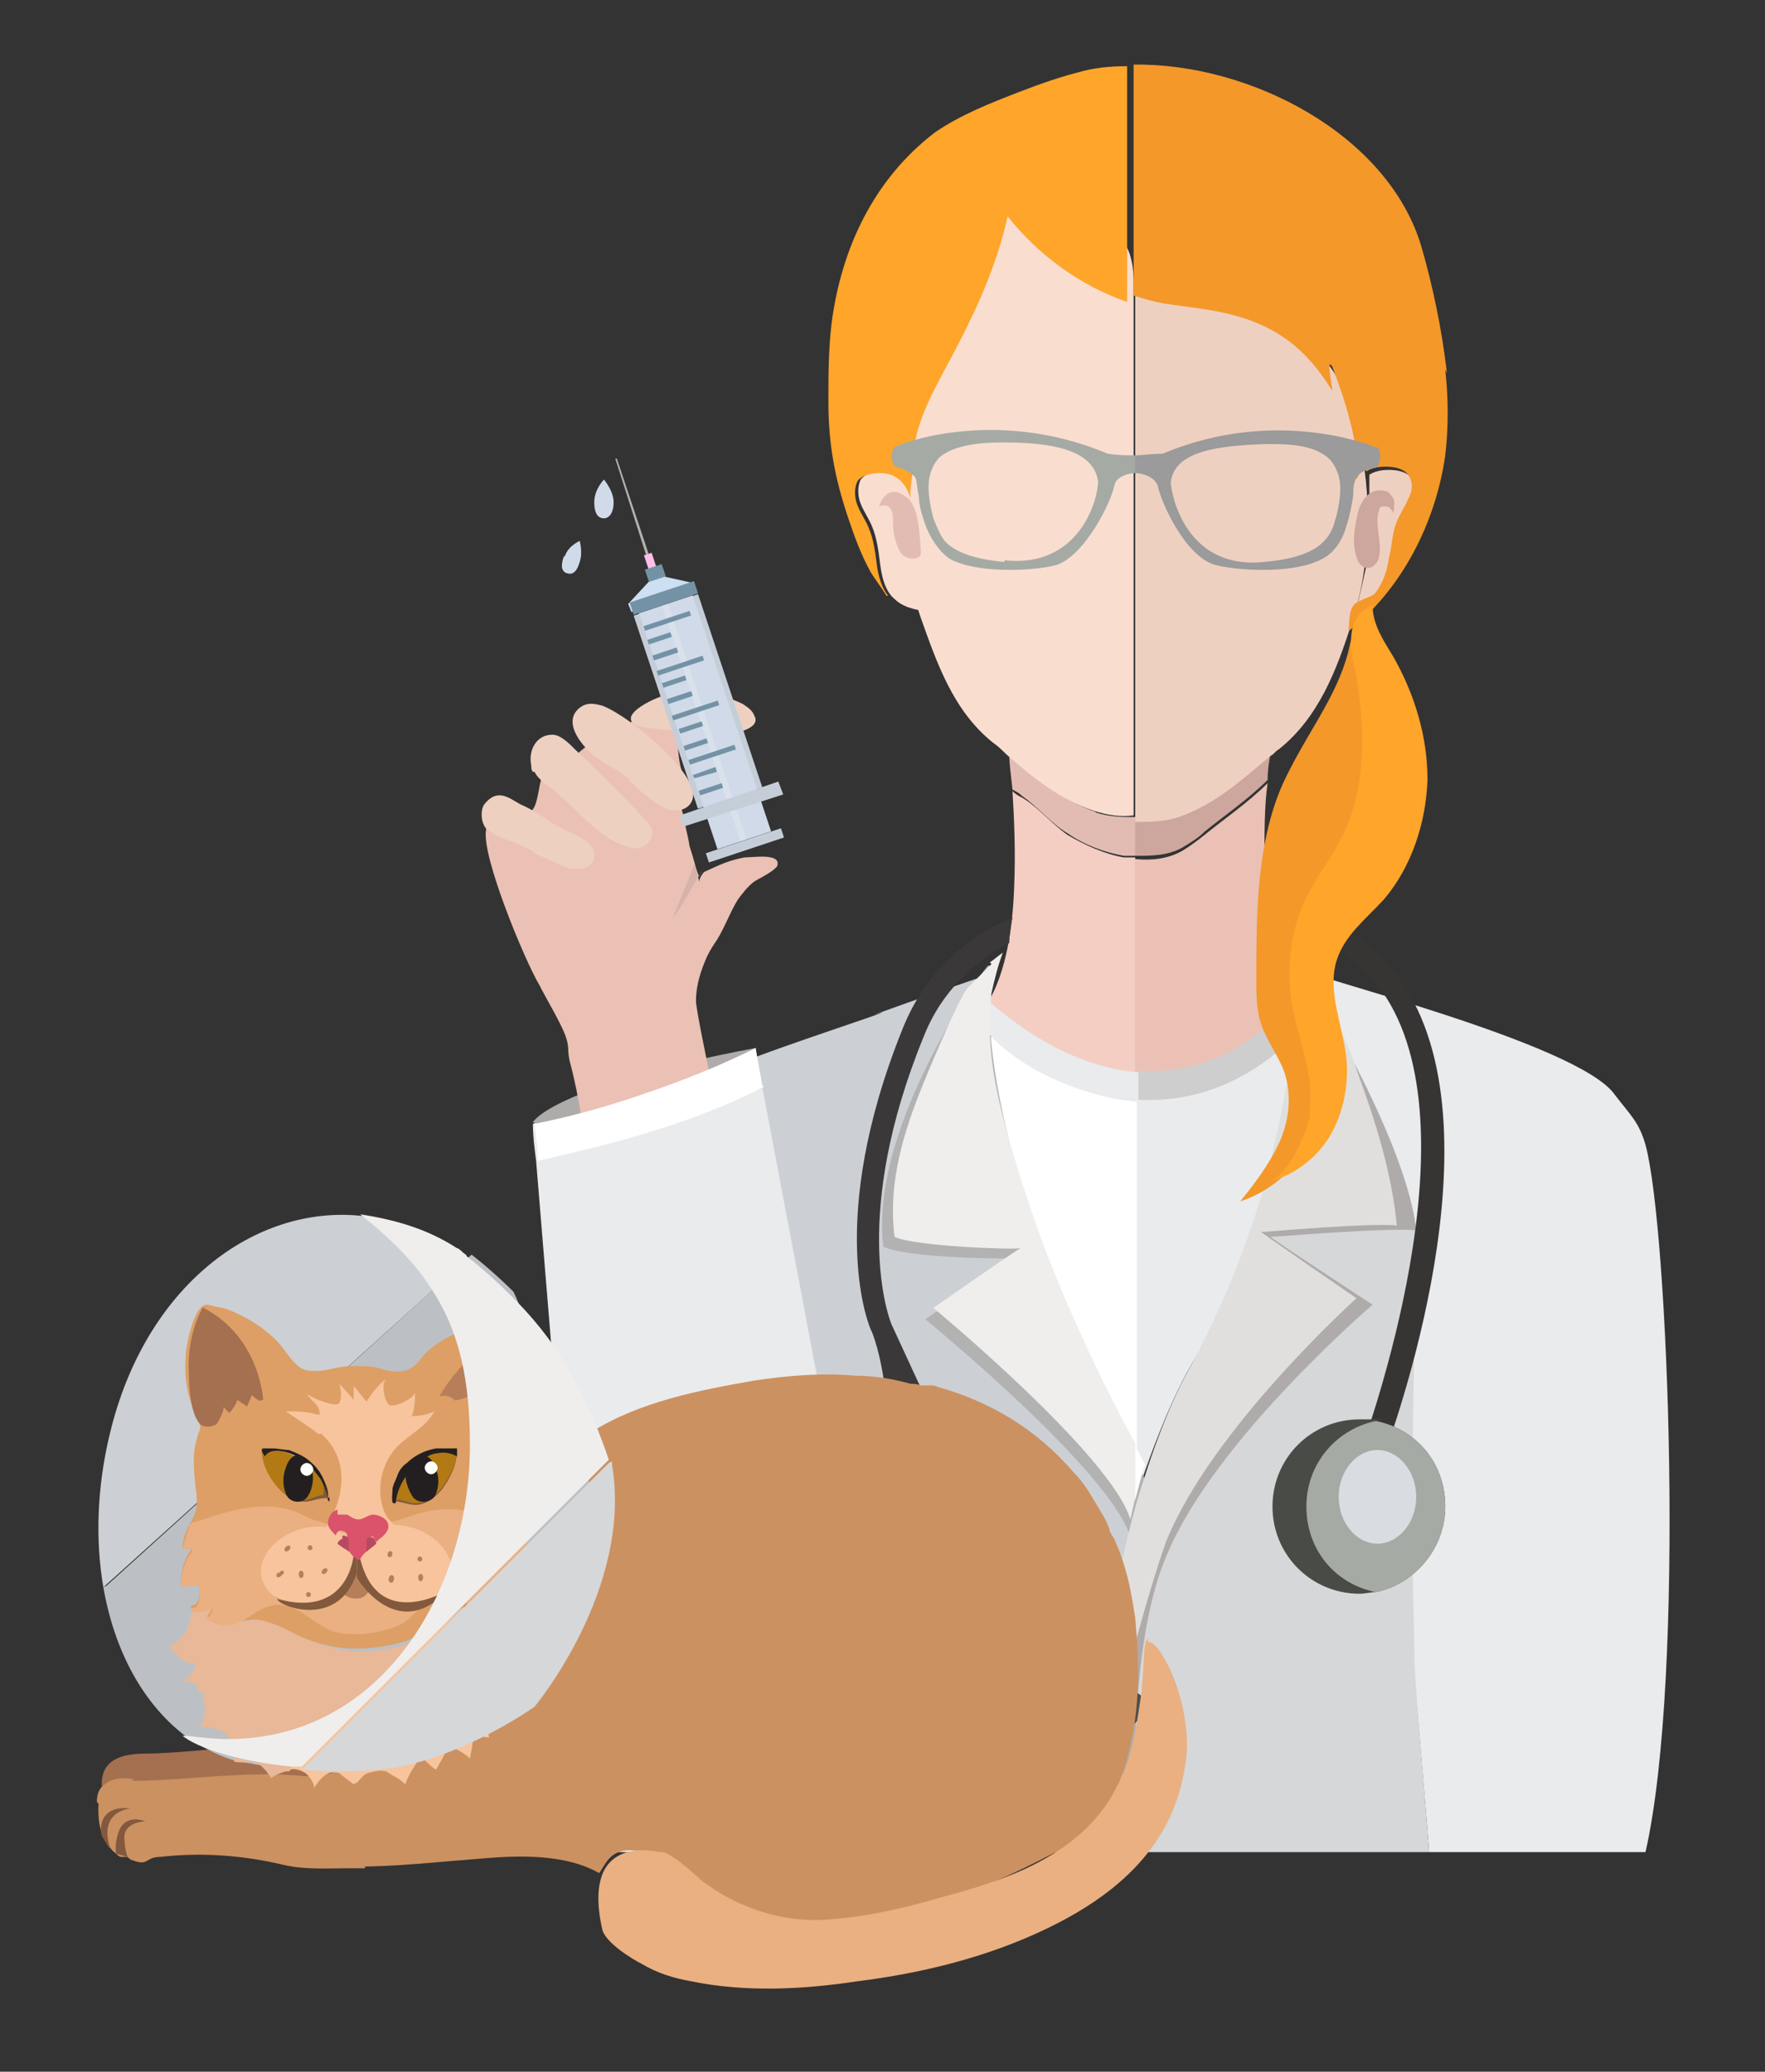 <?xml version="1.0" encoding="UTF-8"?>
<svg id="Capa_1" xmlns="http://www.w3.org/2000/svg" version="1.1" viewBox="0 0 109.3 128.3">
  <rect x="0" y="0" width="109.3" height="128.3" fill="#333333" stroke="none"/>
  <!-- Generator: Adobe Illustrator 29.6.1, SVG Export Plug-In . SVG Version: 2.1.1 Build 9)  -->
  <defs>
    <style>
      .st0 {
        fill: #f4982a;
      }

      .st1 {
        fill: #d0dae8;
      }

      .st2 {
        fill: #82593d;
      }

      .st3 {
        fill: #c5ced8;
      }

      .st4 {
        fill: #e0dfde;
      }

      .st5 {
        fill: #ccd0d4;
      }

      .st6 {
        fill: #eab081;
      }

      .st7 {
        fill: #d6b3aa;
      }

      .st8 {
        fill: #373434;
      }

      .st9 {
        fill: #da536b;
      }

      .st10 {
        fill: #7492a5;
      }

      .st11 {
        fill: #3a3838;
      }

      .st12 {
        fill: #f9ded0;
      }

      .st13 {
        fill: #231f20;
      }

      .st14 {
        fill: #f7c49d;
      }

      .st15 {
        fill: #ffbfe6;
      }

      .st16 {
        fill: #cecece;
      }

      .st17 {
        fill: #cc9161;
      }

      .st18 {
        fill: #b77f59;
      }

      .st19 {
        fill: #eed0c1;
      }

      .st20 {
        fill: #ffa52a;
      }

      .st21 {
        fill: #bcc0c4;
      }

      .st22 {
        opacity: .2;
      }

      .st22, .st23 {
        fill: #fff;
      }

      .st24 {
        fill: #e8b899;
      }

      .st25 {
        fill: #4c4e4a;
      }

      .st26 {
        fill: #b74a61;
      }

      .st27 {
        fill: #494b46;
      }

      .st28 {
        fill: #a5aaa5;
      }

      .st29 {
        fill: #e9ebed;
      }

      .st30 {
        fill: #efeeed;
      }

      .st31 {
        fill: #d9dde1;
      }

      .st32 {
        fill: #f4cec3;
      }

      .st33 {
        fill: #afabab;
      }

      .st34 {
        fill: #a47050;
      }

      .st35 {
        fill: #a74214;
      }

      .st36 {
        fill: #eac1b4;
      }

      .st37 {
        fill: #e2bcb3;
      }

      .st38 {
        fill: #dd9f65;
      }

      .st39 {
        fill: #d6d7d8;
      }

      .st40 {
        fill: #b27915;
      }

      .st41 {
        fill: #e4b591;
      }

      .st42 {
        fill: #cddff2;
      }

      .st43 {
        fill: #9a9b9a;
      }

      .st44 {
        fill: #cda69d;
      }

      .st45 {
        fill: #b2b1af;
      }

      .st46 {
        fill: #b2b2b2;
      }
    </style>
  </defs>
  <g id="_x31_5">
    <g>
      <g>
        <g>
          <path class="st5" d="M47.7,78c.3,2.3.5,4.5.8,6.8,1,6.3,3.4,12.3,3.7,18.7.2,2.9.3,7.3.3,11.2h17.4c1.1-4.7.3-10.1.3-15v-9.5c-.8,1.3-1.5,2.3-1.5,2.3l-5.1-12.8-3.6-10s-1.4-6.2.8-9.2c-2.1.7-8.3,2.9-6.2,2.2.3,0-5.7,1.9-9.5,3.4.9,3.6,1.9,8.3,2.5,12Z"/>
          <path class="st29" d="M80.6,62.4c-.5.4-1,.8-1.5,1.2-.4.3-.4.8-.8,1.2-.4.4-.9.8-1.3,1.1-1.1.9-2.6.9-4,1.3-.9.3-1.8.4-2.7.4v23.7l.3.7s2.1-6.5,4.2-9c2.1-2.5,3.3-7.4,3.3-7.4.6-1.7.4-3.2.9-4.9.4-1.5.9-2.9,1.2-4.5.2-1.3,0-2.4.4-3.8Z"/>
          <path class="st23" d="M61.7,64l-.2-.3s-1.7,4.3,2.2,12.6c3.6,7.9,4.7,9.8,4.7,9.8l2,5.2v-23.7c-3.2,0-6.2-1.3-8.6-3.6Z"/>
          <path class="st29" d="M87.4,80.9c0,4.2,0,8.4,0,12.6,0,3.1-.1,6.1.1,9.2.3,3.6.8,9.4,1,12h13.4c2.5-11,1.4-38.7,0-43.8-.4-1.4-.9-1.8-1.9-3.1-2.2-3.2-19.3-7.4-19.8-7.9,1.6,6.2-.2,16.5-.4,17.1-.2.5,7.5,3.9,7.5,3.9Z"/>
          <path class="st39" d="M69.1,106.3s.5-.2,1.3-.4v-6.2l-1.3,6.6Z"/>
          <path class="st39" d="M69.7,114.7h18.8c-.3-4-.8-9.4-.9-11.7,0-.7-.2-8.4-.2-10.1.1-3.8.3-16.7.3-16.7l-7.4-5.1-9.1,23.6s-1,5-1,5c-.9,4.7-.6,10.1-.6,15Z"/>
          <g>
            <path class="st46" d="M62.9,77.9s0,0,0,0c0,0,0,0,0,0Z"/>
            <path class="st46" d="M61.2,59.8c0-.2-7.4,9.8-6.5,17.4,1.3.7,7.7.8,8.2.7,0,0,0,0,0,0,0,0,0,0,0,0-.4.2-5.6,3.8-5.6,3.8,0,0,11.5,9.4,12.7,13.5.1-.5.3-1,.4-1.4v-3.4c-2.3-4.3-10-19.7-9.1-30.6Z"/>
            <path class="st46" d="M70.3,90.4v3.4c.4-1.6.6-2.2.6-2.2,0,0-.2-.4-.6-1.2Z"/>
            <path class="st46" d="M67.8,108.3l1.1.6s.5-2.6,1.4-6.1v-8.6c-2.1,7.3-2.5,14.1-2.5,14.1Z"/>
            <path class="st33" d="M68.6,114.7h1.6c0-6.1,0-13.7,2.1-18.5,3-7.1,12.7-15.4,12.7-15.4,0,0-6.6-4.3-6.3-4.2.2,0,7.4-.6,9-.4-.5-5.1-6.1-14.9-7.5-16.3,0,6.3-.6,14.8-6,24.9-1.7,2.9-3,6.2-3.9,9.5-1.8,6.4-1.7,13.7-1.7,20.4Z"/>
          </g>
        </g>
        <g>
          <path class="st35" d="M85.5,27.7s0-.1,0-.2c0,.2,0,.4,0,.2Z"/>
          <g>
            <g>
              <g>
                <path class="st32" d="M70.3,53.1c-.2,0-.5,0-.7,0-1.2-.2-2.5-.8-3.5-1.4,0,0,0,0,0,0-1-.7-1.8-1.7-2.8-2.3-.2-.1-.4-.2-.6-.4.1,1.6.2,3.8.1,6-.1,2.8-.6,5.7-1.9,7.5,0,.4,0,.8,0,1.1.6.6,4.5,4.2,9.4,4.6v-14.9Z"/>
                <path class="st36" d="M80.2,63.5c0-.4,0-.7,0-1.1-1.5-2-1.9-5.5-1.9-8.8,0-2,0-3.8.2-5.1-1.2,1.2-2.8,2.3-3.9,3.2-.5.4-.9.7-1.4,1-.9.5-1.9.6-2.9.5v14.9c3.1.2,6.6-.8,9.9-4.6Z"/>
              </g>
              <g>
                <path class="st44" d="M73,50.3c-.9.3-1.8.4-2.6.3,0,0,0,0-.1,0v2.4c1,0,2,0,2.9-.5.5-.3,1-.6,1.4-1,1.1-.9,2.7-2,3.9-3.2,0-.9.2-1.6.2-1.9-1.7,1.4-3.5,3-5.7,3.8Z"/>
                <path class="st37" d="M67.9,50.3c-2.1-.7-3.8-2.2-5.4-3.5,0,.4.1,1.2.2,2.1.2.1.4.2.6.4,1,.7,1.8,1.7,2.8,2.3,0,0,0,0,0,0,1,.7,2.3,1.2,3.5,1.4.2,0,.5,0,.7,0v-2.4c-.8,0-1.6,0-2.5-.3Z"/>
              </g>
            </g>
            <g>
              <path class="st16" d="M80.4,61.7s0,0,0,0c-3.4,3.8-6.8,4.8-9.9,4.6v1.8c7.1.4,11-5.5,11-5.5,0,0,0-.3-1-1Z"/>
              <path class="st29" d="M70.4,66.4c-4.9-.4-8.8-4.1-9.4-4.6,0,0,0,0,0,0l-.7.8s.4,1.7,3.9,3.7c2.3,1.2,4.4,1.8,6.3,1.9v-1.8Z"/>
            </g>
            <g>
              <path class="st23" d="M63.2,77.4s0,0,0,0c0,0,0,0,0,0Z"/>
              <path class="st23" d="M70.3,89.5v3.4c.4-1.6.6-2.2.6-2.2,0,0-.2-.4-.6-1.2Z"/>
              <path class="st30" d="M61.4,59.7c-.5.5-1,1-1.5,1.5-.6.8-2.5,5.3-3,6.6-1.1,2.8-1.9,5.8-1.5,8.8,1.3.6,7.4.8,7.8.7,0,0,0,0,0,0,0,0,0,0,0,0-.4.2-5.4,3.7-5.4,3.7,0,0,11,9.1,12.2,13.1.1-.5.2-.9.3-1.3v-3.4c-1.3-2.4-2.5-4.8-3.6-7.3-1.7-3.7-3.1-7.6-4.2-11.5-.6-2.1-1.1-4.2-1.2-6.5,0-.9,0-1.7.1-2.6.2-.9.4-1.7.7-2.5-.3.2-.5.4-.8.6Z"/>
              <path class="st4" d="M69.5,114.7c0-3,0-6.5,0-6.9-.3-2.2.3-4.2.9-6.4.5-1.8,1.1-3.9,1.8-5.9,2.8-7,11.8-15.1,11.8-15.1,0,0-6.1-4.2-5.9-4.1.2,0,6.9-.6,8.4-.4-.3-3.2-1.3-6.4-2.4-9.4-.5-1.5-1.1-2.9-1.9-4.3-.4-.7-.8-1.5-1.4-2.1-.2-.2-1.8-1.2-1.8-1.4,0,.8.3,1.6.6,2.4.3.9.5,1.8.5,2.8,0,1-.2,2-.4,3.1-.3,1.8-.7,3.6-1.1,5.3-1.1,4.2-2.7,8.2-4.7,12-1.5,2.6-2.6,5.7-3.5,8.7-1,3.5-1.6,7.1-2.1,10.7-.4,2.7-.5,7.1-.4,10.9h1.8Z"/>
            </g>
            <path class="st19" d="M84.2,26.7c-.5-2-1.5-3.8-2.9-5.3-1.9-2.2-4.5-3.8-7.4-4.6-1.1-.3-2.3-.5-3.4-.9,0,0-.1,0-.2,0v35s0,0,.1,0c.8,0,1.7,0,2.6-.3,2.3-.8,4-2.4,5.7-3.8.2-.1.3-.3.5-.4,2.5-2,3.6-5,4.5-7.8,1.2-3.5,1.3-8.1.4-11.6Z"/>
            <path class="st12" d="M68.6,14c-.4-.4-.9-.9-1.5-1.6-.3-.4-.7-.7-1.1-1-.8-.5-1.9-.4-2.8-.1-2.3.7-4,2.7-4.9,4.9-.8,2-.7,4-.7,6.1,0,1.8-.7,3.2-1.1,5-.7,3.4-.6,7.7.5,10.9,1,2.8,2,5.8,4.5,7.8.3.2.6.5.8.7,1.6,1.4,3.3,2.8,5.4,3.5.9.3,1.7.4,2.5.3,0,0,0-5.3,0-5.6v-27.4c0-2-.6-2.7-1.7-3.7Z"/>
            <g>
              <g>
                <path class="st12" d="M57,37.8c-.6-.1-1.2-.3-1.6-.7-.6-.5-.8-1.4-.9-2.2-.1-.8-.2-1.6-.5-2.3-.2-.5-.5-.9-.7-1.4-.2-.5-.2-1.1,0-1.5.3-.4.9-.5,1.4-.5.6,0,1.1.2,1.5.5,0,.4,0,.7,0,1.1,0,1.5.1,3,.3,4.5.1.9.3,1.7.5,2.5Z"/>
                <path class="st37" d="M56.2,30.8c.7.8.7,1.9.8,2.9,0,.5.2.8-.4.9-.5,0-.8-.2-1-.7-.2-.5-.3-1-.3-1.5,0-.5,0-.9-.4-1.1-.2,0-.5,0-.5.2.2-.8.8-1.4,1.6-.8,0,0,.2.1.2.2Z"/>
              </g>
              <g>
                <path class="st19" d="M87.3,31.2c-.2.5-.5.9-.7,1.4-.3.7-.3,1.6-.5,2.3-.1.8-.4,1.6-.9,2.2-.3.3-.8.5-1.2.6.2-.8.4-1.7.6-2.6.2-1.5.3-3,.2-4.5,0-.4,0-.8,0-1.2.3-.2.7-.3,1.2-.3.5,0,1.1.1,1.4.5.3.4.3,1,0,1.5Z"/>
                <path class="st44" d="M86.3,31.8c0-.1-.2-.3-.3-.4-.1,0-.3-.1-.5,0,0,0-.1.1-.1.2-.3.9.2,1.9,0,2.9-.2.8-1.1,1-1.4,0-.3-1-.1-1.9.1-2.8.2-.7.7-1.5,1.6-1.3.3,0,.4.2.6.5.1.2,0,.7,0,.9Z"/>
              </g>
            </g>
          </g>
        </g>
        <path class="st20" d="M67.1,4.4c-1.3.3-2.7.8-4,1.3-1.8.7-3.6,1.4-5.2,2.5-3.8,2.9-5.8,7.2-6.4,11.8-.2,1.6-.2,3.3-.2,4.9,0,2.6.4,4.7,1.2,7.1.4,1.2.8,2.3,1.4,3.4.3.5.7,1,1,1.5,0,0,0,0,.1,0-.4-.5-.6-1.2-.7-1.9-.1-.8-.2-1.6-.5-2.3-.2-.5-.5-.9-.7-1.4-.2-.5-.2-1.1,0-1.5.3-.4.9-.5,1.4-.5,1,0,1.6.6,1.9,1.6-.1-.5.1-1.2.1-1.7,0-.7,0-1.3.2-2,.4-2,1.8-4.2,2.7-6,1.3-2.5,2.4-5.1,3-7.8,1.9,2.4,4.5,4.3,7.4,5.3V4.1c-1.1,0-2.1.1-3.1.4Z"/>
        <path class="st0" d="M89.6,23.1c-.3-2.7-.9-5.5-1.6-7.9-2.1-6.9-10.6-11.3-17.8-11.2v14.3c.6.2,1.3.4,1.9.5,1.3.2,2.5.3,3.8.6,3.1.7,5,2.2,6.6,4.8,0-.4-.4-2.1,0-1.5.7,1.8,1.8,5.1,1.5,7,.2-.4.4-.7.6-1.1,0,.2,0,.4,0,.6h0c.3-.2.7-.3,1.2-.3.5,0,1.1.1,1.4.5.3.4.3,1,0,1.5-.2.5-.5.9-.7,1.4-.3.7-.3,1.6-.5,2.3-.1.8-.4,1.6-.9,2.2-.3.2-1,.4-1.2.6-.4.4-.3,1-.4,1.7,3.3-2.6,5.4-6.7,6-10.9.2-1.7.2-3.5,0-5.3Z"/>
        <g>
          <path class="st8" d="M85.5,90.6l-1.3-.5c0-.2,7.1-18.8,1.9-27.9-1.5-2.6-3.9-4.2-7.2-4.8h0s-.1,0-.3,0c0-.5,0-1-.1-1.4.4,0,.6.1.7.2,3.7.6,6.4,2.4,8.1,5.4,5.6,9.7-1.5,28.3-1.8,29.1Z"/>
          <path class="st11" d="M69.1,107.1l-.2-1.4c-1.1.2-2.2.2-3.2.2.6-1.4,1-3.1,1.3-4.3,2.2-7.4-8.6-14.7-10-15.7l-1.8-3.9c-.2-.5-2.5-6.8,2-17.8,1.1-2.8,3.1-4.6,5.3-5.8,0-.5.1-1.1.2-1.6-2.9,1.3-5.4,3.4-6.8,6.9-4.8,11.9-2.1,18.5-1.9,18.8.5,1.3.7,2.7.9,4.1h0c0,2.6-.1,13.8,4.9,18.2,1.1,1,2.4,1.6,3.8,2-.2.2-.3.4-.5.6-.4.3-.8.7-.8,1.2.9,0,1.4.1,2.1-.5.3-.3.5-.6.8-.9.5,0,1,.1,1.5.1.8,0,1.7,0,2.6-.2ZM60.7,103.9c-4.7-4-4.4-12.8-4.4-14.5v-2.1c.5,0,5,3.7,6.1,4.9,2.2,2.4,4.3,5.7,3.3,9.1-.4,1.5-.7,3.1-1.3,4.5-1.4-.3-2.6-.9-3.7-1.8Z"/>
          <path class="st25" d="M69.2,107.2c1.2-.3,1.9-1.1,1.7-1.8-.2-.7-1.3-1-2.4-.7-1.2.3-1.9,1.1-1.7,1.8.2.7,1.3,1,2.4.7Z"/>
          <path class="st25" d="M62.8,110.6c1-.6,1.5-1.7,1.1-2.3-.4-.6-1.5-.6-2.5,0-1,.6-1.5,1.7-1.1,2.3.4.6,1.5.6,2.5,0Z"/>
          <path class="st27" d="M89.5,93.3c0,2.6-1.9,4.8-4.3,5.3-.3,0-.7.1-1,.1-3,0-5.4-2.4-5.4-5.4s2.4-5.4,5.4-5.4.7,0,1,.1c2.5.5,4.3,2.6,4.3,5.3Z"/>
          <path class="st28" d="M89.5,93.3c0,2.6-1.9,4.8-4.3,5.3-2.5-.5-4.3-2.6-4.3-5.3s1.9-4.8,4.3-5.3c2.5.5,4.3,2.6,4.3,5.3Z"/>
          <path class="st31" d="M87.7,92.7c0,1.6-1.1,2.9-2.4,2.9s-2.4-1.3-2.4-2.9,1.1-2.9,2.4-2.9,2.4,1.3,2.4,2.9Z"/>
        </g>
        <g>
          <path class="st0" d="M85.4,41.3c.3,1,.7,1.9.8,2.9.4,2.8-.8,5.6-2.2,8-1.3,2.1-2.8,4.1-3.1,6.6-.3,2.7,1.2,5.4,1.3,8.1,0,3.3-2.3,6.5-5.4,7.5.9-1.1,1.8-2.3,2.4-3.6.6-1.3.8-2.8.4-4.2-.3-1-1-1.9-1.4-2.9-.4-1-.4-2-.4-3.1,0-4.2,0-9,2-12.8,1.4-2.8,3.2-5,3.8-7.9.1-.5.4-1,.5-1.5.1-.5.3-.7.7-1,0,1.3.3,2.6.7,3.8Z"/>
          <path class="st20" d="M81,69.4c0,.4-.2.8-.4,1.2-.3.8-1.2,2.4-2.1,2.6,1.7-.4,3.2-1.6,4-3.1.8-1.5,1.1-3.4.8-5.1-.3-1.9-1.1-3.8-.5-5.6.5-1.5,1.8-2.5,2.9-3.7,1.7-2,2.6-4.7,2.7-7.4,0-2.7-.8-5.3-2.1-7.6-.6-1-1.3-2-1.3-3.2-.7.2-1.2.9-1.3,1.7-.1.7,0,1.5.2,2.2.7,3.7.8,7.7-1.1,11-.5.9-1.1,1.7-1.6,2.6-1.1,1.9-1.5,4.2-1.3,6.4.2,1.9.9,3.6,1.2,5.5.1.8,0,1.7,0,2.6Z"/>
        </g>
      </g>
      <g>
        <path class="st29" d="M35,93.8c.3,3.7.6,7.4.9,11.2.2,3,.4,5.6,1.7,8.5.2.4.4.8.7,1.2h16.3c0-.2.1-.3.2-.5.4-1.3.4-2.8.2-4.5-.5-4.1-1.3-8.2-2.1-12.3l-5.7-30.1-.4-2.3-13.8,4.6c0,.8.1,1.5.2,2.3.6,7.3,1.2,14.6,1.8,21.9Z"/>
        <path class="st33" d="M33,69.5s1.1-2.2,13.8-4.6c-1.3,2.3-9.7,6.2-13.8,4.6Z"/>
        <g>
          <g>
            <path class="st36" d="M48.2,53.5c-.1.4-1.2.9-1.5,1.1-.4.3-.7.7-1,1.1-.5.8-.8,1.7-1.3,2.5-.2.3-.4.6-.6,1-.4.9-.7,1.8-.7,2.8,0,.5.8,4.3.8,4.3-2.3,1.1-7.1,2.7-7.9,2.8,0-.1,0,0,0,0-.2-1.1-.4-2.2-.7-3.3,0,0,0,0,0,0-.2-.8,0-.9-.3-1.7-.3-.8-1.2-2.3-1.6-3.1-.9-1.5-3.6-8-3.3-9.6,0-.2.1-.4.2-.6.3-.5.8-.6,1.5-.4,1.5.4,1.4-.9,1.7-2.1,0-.2,0-.4.2-.5.2-.1.4-.2.6-.2.9-.2,1.4-1,2.2-1.5.4-.3.9-.3,1.4-.5.5-.3,1-.8,1.5-1.1.3-.2.6-.4.9-.4.4,0,.8.1,1.1.4.3.3.4.6.5,1,.1.8.1,1.5.3,2.2.2.7-.1,1.4,0,2.1,0,.2,0,.4.1.6.1.7.3,1.3.4,2,.2.6.4,1.3.6,2.2,0-.2.2-.5.3-.6,1.1-.5,1.5-.7,2.5-.9.6,0,2.4-.3,2,.6Z"/>
            <path class="st19" d="M33,52.7c-.6-.3-1.3-.6-1.9-.8-.3-.1-.6-.3-.9-.5-.4-.3-.5-1.2-.2-1.6.8-1,1.5-.4,2.2,0,.7.3,1.3.7,1.9,1.1.7.5,1.5.7,2.2,1.2.3.2.5.5.5.9,0,.4-.2.7-.9.8-.2,0-.4,0-.6,0-.8-.3-1.6-.7-2.3-1Z"/>
            <path class="st19" d="M33.1,47.8c.3.6,1.1,1,1.6,1.5,1.2,1,2.5,2.7,4.1,3.1,1,.5,1.9-.5,1.5-1.2-.9-1.2-4.7-4.8-4.7-4.8-.4-.4-.9-.9-1.4-.9-1,0-1.5,1-1.3,1.9,0,.1,0,.3.1.4Z"/>
            <path class="st19" d="M39,48.4c.7.6,1.3,1.2,2.1,1.6.9.5,2,0,1.8-1-.2-1-1.6-2.4-2.4-3.1-.9-.8-2.2-1.8-3.2-2.2-.4-.1-.8-.2-1.2,0-1.4.8-.2,2.4.7,3.1.5.4,1,.7,1.6,1,.2.2.4.3.6.5Z"/>
            <path class="st19" d="M45.9,45.2c-.9.2-2.3-.1-2.7,0-1.1.1-2.4,0-3.5-.2-1.8-.5.7-1.8,1.7-2,.7-.1,1.4,0,2.1,0,.9,0,1.7.2,2.5.6.3.2.6.4.7.7.3.5-.2.8-.8,1Z"/>
            <path class="st7" d="M43.3,54.3c0-.2.2-.4.3-.6-1,1.7-2.2,3.8-1.8,2.8.5-1.2.9-2.2,1.2-3l.3.8Z"/>
          </g>
          <g>
            <polygon class="st42" points="43.1 36.6 39.1 37.9 38.9 37.4 40.2 36 41.1 35.7 42.9 36.1 43.1 36.6"/>
            <rect class="st10" x="39" y="36.7" width="4.2" height=".8" transform="translate(-9.6 14.8) rotate(-18.4)"/>
            <rect class="st3" x="41.1" y="37.2" width="4.2" height="12.6" transform="translate(-11.5 15.8) rotate(-18.4)"/>
            <rect class="st3" x="43.7" y="52.1" width="4.9" height=".6" transform="translate(-14.2 17.2) rotate(-18.4)"/>
            <rect class="st1" x="41.9" y="37.1" width="3.5" height="15.4" transform="translate(-11.9 16) rotate(-18.4)"/>
            <rect class="st22" x="43.4" y="37.1" width=".4" height="15.4" transform="translate(-11.9 16) rotate(-18.4)"/>
            <polygon class="st45" points="40.7 35.9 40.5 35.9 38.1 28.4 38.2 28.4 40.7 35.9"/>
            <rect class="st15" x="40.1" y="34.3" width=".5" height="1.6" transform="translate(-9 14.5) rotate(-18.4)"/>
            <polygon class="st3" points="42.3 51.2 42.1 50.5 48.2 48.4 48.5 49.2 42.3 51.2"/>
            <rect class="st10" x="40" y="35.1" width="1.1" height=".8" transform="translate(-9.1 14.6) rotate(-18.4)"/>
            <rect class="st10" x="39.8" y="38.3" width="3" height=".3" transform="translate(-10 15) rotate(-18.4)"/>
            <rect class="st10" x="40.1" y="39.4" width="1.5" height=".3" transform="translate(-10.4 14.9) rotate(-18.4)"/>
            <polygon class="st10" points="40.4 40.6 40.5 40.9 42 40.4 41.9 40.1 40.4 40.6"/>
            <rect class="st10" x="40.7" y="41" width="3" height=".3" transform="translate(-10.9 15.5) rotate(-18.4)"/>
            <rect class="st10" x="41" y="42.1" width="1.5" height=".3" transform="translate(-11.2 15.3) rotate(-18.4)"/>
            <polygon class="st10" points="41.3 43.3 41.4 43.6 42.9 43.1 42.8 42.8 41.3 43.3"/>
            <rect class="st10" x="41.6" y="43.8" width="3" height=".3" transform="translate(-11.7 15.9) rotate(-18.4)"/>
            <rect class="st10" x="42" y="44.9" width="1.5" height=".3" transform="translate(-12 15.8) rotate(-18.4)"/>
            <rect class="st10" x="42.3" y="45.9" width="1.5" height=".3" transform="translate(-12.3 16) rotate(-18.4)"/>
            <rect class="st10" x="42.6" y="46.6" width="3" height=".3" transform="translate(-12.5 16.3) rotate(-18.4)"/>
            <polygon class="st10" points="42.9 48 43 48.2 44.4 47.8 44.3 47.5 42.9 48"/>
            <rect class="st10" x="43.2" y="48.7" width="1.5" height=".3" transform="translate(-13.1 16.4) rotate(-18.4)"/>
          </g>
        </g>
        <path class="st23" d="M47.3,67.3c-5.4,2.8-11.6,4-14,4.6,0-.8-.1-1.5-.2-2.3,2-.4,4.3-1,6.6-1.8,2.7-.9,5.1-1.9,7.1-2.9.1.8.3,1.6.4,2.3Z"/>
        <g>
          <path class="st1" d="M36.8,31.1c0,.8.3,1,.6,1s.6-.3.6-1-.6-1.4-.6-1.4c0,0-.6.6-.6,1.4Z"/>
          <path class="st1" d="M34.9,34.5c-.2.6-.1.9.2,1,.3.1.6,0,.8-.7.2-.6,0-1.3,0-1.3,0,0-.7.3-.9.9Z"/>
        </g>
      </g>
      <g>
        <path class="st28" d="M68.6,28.1c-7.1-3-13.2-.5-13.2-.4-.4.5,0,1.2,0,1.2,0,0,.3,0,.4.1.3.1.8.4.9.6.1.3.1.8.2,1.1,0,.6.2,1.2.4,1.8.3.8.8,1.6,1.5,2.1,1.6.9,5,.8,6.6.4,1.8-.6,3.4-3.9,3.6-4.9.1-.6.9-.8,1.3-.8v-1.1c-.4,0-1,0-1.7-.1ZM62.2,34.8c-1.2-.1-2.9-.4-3.7-1.3-.3-.4-.5-.9-.7-1.4-.2-.8-.5-2.1-.1-3,.1-.3.3-.6.5-.8,1-.8,2.7-.9,3.9-.9,2.9,0,5.6.4,5.9,2.4,0,1.2-1.2,5.4-5.8,4.9Z"/>
        <path class="st43" d="M85.2,27.7c0,0-6.1-2.6-13.2.4-.7,0-1.3.1-1.7.1,0,0,0,0,0,0v1.1s0,0,0,0c.4,0,1.2.2,1.4.8.2,1,1.7,4.4,3.6,4.9,1.7.4,5,.5,6.6-.4.8-.4,1.3-1.3,1.5-2.1.2-.6.3-1.2.4-1.8,0-.3,0-.8.2-1.1.1-.3.6-.5.9-.6,0,0,.3,0,.4-.1,0,0,.4-.7,0-1.2ZM82.7,32.1c-.1.5-.3,1-.7,1.4-.8.9-2.5,1.2-3.7,1.3-4.6.5-5.7-3.7-5.8-4.9.2-2,3-2.3,5.9-2.4,1.3,0,2.9,0,3.9.9.2.2.4.5.5.8.4.9.1,2.2-.1,3Z"/>
      </g>
    </g>
    <g>
      <path class="st34" d="M16.5,107.8c.3.2-5.4.8-7.5.8-2.1,0-2.7.8-2.7,1.9,0,1.1,3.9,1.5,4.2,1.5.3,0,7.1-.5,7.1-.5,0,0,3.1-1.9,3.2-1.5.2.3-4.3-2.3-4.3-2.3Z"/>
      <path class="st38" d="M31.4,100.2c-.2-.3-.4-.6-.6-.9,0,0,.2,0,.3-.1.2.5.4.9.7,1.4-.1-.1-.2-.3-.3-.4Z"/>
      <path class="st17" d="M6,111.6c0-.6.2-.9.5-1.1h0c.7-.6,1.8-.3,1.8-.3,0,0-1.4.3,5.1-.2,1.8-.1,3.6-.2,5.4,0,.6,0,1.2,0,1.7-.2h0c.7-.2,1.4-.4,2.1-.6v6.5c-.3,0-.7,0-1,0-1.3,0-2.7.1-4-.2-2.5-.6-5.1-.8-7.7-.5-.9,0-.7.6-1.7.2-.1,0-.2-.1-.3-.2-.2,0-.3,0-.4,0h0c-.1,0-.2-.1-.3-.2-.3-.2-.5-.5-.5-.7,0,0,0,0,0,0,0,0-.7-.4-.6-2.4Z"/>
      <path class="st17" d="M22.4,109.2c1.2-.2,2.4-.7,3.5-1.3.7-.3,1.5-.8,1.9-1.5.5-.7.6-1.6,1.1-2.3.3-.4.6-.7.9-1,0,0,.8-.7,1.3-1.3-.2-.4-.4-1-.6-1.5,0-.4-.1-.8,0-1.2,0,0,0,0,0,0,0,0,0,0,0,0,0-.3.1-.5.3-.7,0-.2,0-.4.2-.6,0,0,.3-.2.6,0,0,0,0,0,0,0,0-.2-.1-.3-.2-.5l-.5-1.5.8.2-.5-2.1c.2,0,.6,0,.7-.3,0,0,0,0,0,0,0,0,0,0,0-.1,0,0,0,0,0,0,0-.2.2-.3.3-.5,0,0,0,0,0-.1,0-.1.2-.2.2-.3,0,0,.1-.1.2-.2,0,0,.1-.2.2-.3,0,0,0,0,0-.1,0,0,0,0,0,0,.1-.1.2-.2.3-.4,0,0,.1-.1.2-.2.1-.1.2-.2.4-.4,0,0,.1-.1.2-.2.1-.1.3-.3.4-.4,0,0,0,0,.1-.1.2-.2.4-.3.6-.5.5-.4,1-.8,1.6-1.1,3-1.9,6.7-2.6,10.1-3.2,2-.3,4.2-.5,6.3-.3,1.2,0,2.3.2,3.4.5.2,0,.4,0,.6.1.1,0,.2,0,.4,0,0,0,.1,0,.2,0,.2,0,.3,0,.5.1,0,0,0,0,0,0,3.2.9,6.1,2.6,8.4,5.3.5.5.9,1.1,1.3,1.8.3.5.7,1.1.9,1.7,0,.2.2.4.3.6.9,2,1.1,3.7,1.3,4.9.1,1.3.4,3.9-.1,6.9-.4,2.1-.8,3.2-1,3.5-.9,1.8-2.1,3-2.9,3.6-14.9,8.2-20.8,3.8-20.8,3.8-1.7-.9-1.9-1-1.9-1-.1,0-.3-.2-.4-.3-.5-.3-1.1-.8-1.8-1.4-3.5-1.7-3.8.1-4.3.7-2.1-1.2-5-1.1-7.3-.9-2.6.2-5.2.5-7.8.5v-6.5s0,0,0,0Z"/>
      <path class="st6" d="M71.1,101.7c.6-.2,2.5,3.1,2.4,6.7,0,0-.1,1.9-.9,3.8-1.5,3.5-4.6,5.7-7.7,7.2-3.7,1.8-7.8,2.8-11.8,3.3-3.3.5-6.9.7-10.3,0-1.1-.2-2.1-.5-3.1-1.1-.6-.3-2.2-1.3-2.4-2.1-.3-1.3-.5-3.2.5-4.2,1.1-1.1,2.9-.6,3.1-.6.2,0,.3,0,.4.1.8.4,1.5,1.1,2.2,1.7,2.1,1.6,4.8,2.5,7.3,2.4,2.5-.1,5.1-.7,7.5-1.4,4.1-1.1,8.6-2.6,10.8-6.7,1-1.8,1.3-4,1.6-6.1.2-2.3.1-3.1.4-3.2Z"/>
      <path class="st2" d="M6.8,114.4c-.7-2.3,1.3-2.4,1.3-2.4-1.6-.2-2,.8-1.8,1.7l.5.8Z"/>
      <path class="st2" d="M7.9,115c-.1-.3-.2-.7-.2-1.3.1-.9,1.3-.9,1.3-.9,0,0-1.1-.5-1.6.5-.2.5-.3,1.1-.2,1.5l.7.2Z"/>
      <path class="st5" d="M6.4,98.3l20.4-18.4.9-.8,1.3-1.2c0,0-.2-.1-.2-.2-2-1.5-4.3-1.5-6.4-2.4,0,0,0,0,0,0-6.6-.7-13.4,4.3-15.6,13.5-.8,3.3-.9,6.6-.4,9.5Z"/>
      <path class="st21" d="M6.4,98.3c.7,4,2.5,7.3,5.2,9.3.3.2.6.4,1,.6.9.5,1.8.9,2.9,1,.8.2,1.7.2,2.5.1,3.1-.2,6.3-1.9,8.9-4.6,5.7,0,8.8-2.4,9.8-6.3,1.2-4.9-.7-8.9-3.3-11.7-.1-2.5-.7-4.8-1.6-6.7-.8-.8-1.7-1.6-2.6-2.3l-1.3,1.2-21.3,19.3Z"/>
      <g>
        <g>
          <path class="st24" d="M10.5,102c.3-.2.7-.5.9-.8.4-.5.3-1.2.7-1.6.2-.2.2-.5.5-.3.2,0,.5.1.7,0,0,.7.8,1.1,1.5,1.1.7,0,1.4-.2,2,0,.6.1,1.1.5,1.6.8,1.1.6,2.4,1,3.7,1.1,1.2,0,2.5-.2,3.6-.7.1,0,.3-.1.4-.2l-8.2,8.3c0,0-.2,0-.2,0,0,0-1,.3-.9.5,0-.2-.2-.3-.3-.5-.3-.3-.4-.5-.9-.6-.4,0-.7.1-1.1,0,0,0,0-.6,0-.6,0-.3,0-.5-.2-.7-.2-.3-.5-.6-.8-.7,0,0-1.1-.2-1.1-.2.5-.8.2-1.3.2-2.1,0,0-.3,0-.3,0,0-.6-.4-.6-.9-.7.3-.3.7-.6.7-1.1-.3,0-.5,0-.8-.2,0,0-.9-.8-.8-.8Z"/>
          <path class="st14" d="M26.5,101.2c.8-.4,1.4-.9,2-1.5.7-.6,1.8,0,2.6-.3,0,0,.7,1.3.8,1.4.2.2,1.2,1.1,1.5.7-.3.3-.6.8-1,1-.1,0-1.2.2-1.2.1,0,.8.5,1.4.7,2.1-.4,0-.8-.1-1.3-.2.2.6.5,1.1.8,1.7-.2,0-.4,0-.6-.2-1.2-.9-.5,1.6-.5,1.6-.3,0-.6-.1-1-.2,0,.5-.1,1-.2,1.5-.3-.3-.7-.5-1.1-.7,0,0-.1,0-.2,0,0,0,0,0-.1.1-.2.4-.4.8-.7,1.3-.3-.2-.5-.4-.8-.7,0,0-.1-.1-.2,0,0,0,0,0-.1.1-.3.5-.6.9-.8,1.5-.2-.2-.5-.4-.7-.5-.2-.1-.3-.2-.5-.3-.4-.1-.7,0-1.1.1-.3.1-.4.3-.7.6,0,0-.1,0-.2.1,0,0-.8-.6-.9-.7-.8-.2-1.2.4-1.6,1,.2-.2-.3-.9-.5-1-.3-.2-.7-.3-1-.2l8.2-8.3c0,0,.2,0,.3-.1Z"/>
          <g>
            <path class="st38" d="M11.9,95.9c-.2,0-.4,0-.6,0,0-.7.3-1.2.6-1.8,0,0,0,0,0,0,.4-.7.3-1.3.2-2.1-.1-1-.2-2,.1-2.9,0-.2.2-.5.2-.7,0-.2-.1-.4-.2-.6-.6-1.2-.8-2.5-.7-3.8,0-.6.5-3.2,1.3-3.2.2,0,.8.2,1,.2.4.1.8.3,1.2.5.8.4,1.5.9,2.1,1.5.6.6.9,1.3,1.5,1.7.3.2.6.2,1,.2.7,0,1.4-.3,2.1-.3,0,0,.1,0,.2,0,.6,0,1.3,0,1.8.2.4.1.8.2,1.3.1.5-.1.8-.4,1.1-.8.3-.4.6-.6,1-.9,1.5-1,3.3-1.4,5.1-1.3,0,.2.2,5.2-1.2,6.5,0,0,.9,1.6.9,1.8.3.6.5,1.1.5,1.8,0,.5,0,1,.2,1.4,0,.2.2.3.3.4-.2,0-1,.3-1.1.1.2.4.4.9.6,1.4,0,.4.2.7.2,1.1-.2,0-.5,0-.7,0,0,0-.1,0-.2,0,0,0,0,0,0,.1,0,.4.4.9.6,1.3-.2.1-.5.1-.8,0-.1,0,0,.9.1,1,.2.4.5.7.8,1-.5,0-.9,0-1.4,0,.2.3.5.6.8.8-1,.2-1.5-.6-2.2-1-.8-.5-1.8.5-2.4.9-.9.6-1.7,1.1-2.7,1.3-.8.2-1.7.3-2.5.3-1.2,0-2.4-.3-3.5-.8-.8-.4-1.7-.9-2.6-1-1.2,0-2,.5-3.1-.2,0,0,0,0,0,0,0,0,0,0,0,0,.2-.2.3-.4.4-.7-.4.2-.9.3-1.3.2,0,0,0,0-.1,0,0,0,0-.2.2-.2.5-.2.3-.9.4-1.4-.4,0-.8,0-1.2.1,0-.8.2-1.6.7-2.2Z"/>
            <path class="st6" d="M11.9,95.9c-.2,0-.4,0-.6,0,0,0,.4-1.4.5-1.5.2-.2.5-.2.8-.3,2-.7,4.3-1.3,6.3-.2,1,.5,2.4.7,3.5.6,1.1,0,2.2-.3,3.3-.7,1.3-.4,2.6-.5,4,0,.9.3,2.6.5,2.9,1.7,0,.4.2.7.2,1.1-.2,0-.5,0-.7,0,0,0-.1,0-.2,0,0,0,0,0,0,.1,0,.4.4.9.6,1.3,0,0-.5,0-.5,0-.3,0-.3.1-.3.4,0,.2,0,.4.1.6.2.4.5.7.8,1-.5,0-.9,0-1.4,0,.2.3.5.6.8.8-.1,0-.9,0-1.1-.2-.4-.2-.7-.6-1.1-.8-.8-.4-2.1-1.3-3-.9-.8.4-1.2,1.4-2.2,1.8-.8.3-1.6.5-2.5.5-.4,0-.8,0-1.2-.1-1.4-.3-2.4-1.9-3.9-1.7-1.7.3-2.2,2-4.2.9,0,0,0,0,0,0,0,0,0,0,0,0,.2-.2.3-.4.4-.7-.4.2-.9.3-1.3.2,0,0,0,0-.1,0,0,0,0-.2.2-.2.5-.2.3-.9.4-1.4-.4,0-.8,0-1.2.1,0-.8.2-1.6.7-2.2Z"/>
          </g>
          <path class="st34" d="M12.6,80.9c-.7,1.2-1,2.8-.9,4.2,0,.8.1,2.5.7,3.1.2.2.7.2,1,0,.1-.1.6-1,.4-1.1.1.1.3.3.4.4.2-.2.4-.5.5-.8,0,0,.6.4.6.4,0,0,.3-.7.3-.7,0,0,.5.5.6.3h.1c0,0-.2-3.9-3.7-5.7Z"/>
          <g>
            <path class="st14" d="M19.7,88.8c-.6-.5-1.3-.9-2-1.4.6,0,1.3,0,1.9.2,0,0,.2,0,.2,0,0,0,0,0,0,0,0-.3-.1-.5-.3-.7-.2-.2-.4-.4-.5-.6.1.2,1.8.9,2,.6.2-.3.1-1,0-1.2.3.3.6.6.9,1,0-.3,0-.6,0-.9,0,.1.2.2.3.4.2.2.3.4.5.6.3-.5.7-1,1.2-1.4-.3.3-.1,1.4.2,1.6.3.2,1.6-.4,1.6-.8,0,.5,0,1-.2,1.5.5,0,1-.1,1.4-.3-.5,1-1.7,1.5-2.4,2.3-1,1.1-1.3,3-.5,4.3,0,0,.1.1.2.2.4.5.9.8,1.4,1.1-1.1,0-2.2-.5-3.4-.5-.3,0-.6,0-.9,0-.4.1-.9.3-1.3.4,0,0-.1,0-.1,0,0,0,0-.2,0-.2,1.4-1.9,1.9-4.5,0-6.2Z"/>
            <path class="st18" d="M22,97h0c0,.1.9,1.4.9,1.4,0,0-.2.6-.8.6-.2,0-.6,0-.9-.4.6-1.1.8-1.7.8-1.7Z"/>
            <g>
              <path class="st41" d="M22.1,95.1v1.2c0-.2,0-.3,0-.3,0,0-1.1-.3,0-.9Z"/>
              <path class="st14" d="M22.1,96.2v-.9c.9.5.2.8,0,.9Z"/>
              <path class="st14" d="M20.8,94.8c.6.2,1,.3,1.3.5v-.2c.3-.1.6-.3,1.2-.5,3-.9,6.1,2.2,4,4.1-4,2-4.9-1.3-5.2-2.4v-.2s0,0,0,0c0,0-.5,5-5.2,2.7-2.2-1.9.9-5,3.9-4.1Z"/>
            </g>
            <path class="st2" d="M22.3,96.5c1.1,4.6,5.4,2,5.4,2-2.7,2.9-5,.2-5.6-.8v-1.3s0,0,.1.1Z"/>
            <path class="st2" d="M17.1,99c4.5,1.3,4.8-2.7,4.8-2.7,0,0,0,0,.2,0v1.3c0,0,0-.2,0-.2-1.2,3.7-5.2,1.9-4.9,1.6Z"/>
            <path class="st9" d="M20.9,93.8c.2,0,.4,0,.6,0,.2.1.4.3.7.3.3,0,.6-.3.9-.3.3,0,.8.2.9.5.2.4-.2.8-.5,1,0,0-.1.1-.2.2-.1-.3-.3-.5-.4-.2,0,.1,0,.3,0,.4,0,.3-.4.5-.5.7,0,0-.1.2-.2.2-.2,0-.7-.6-.7-.8,0,0,0-.1,0-.2,0-.2,0-.3,0-.5,0-.2-.2-.3-.4-.3-.2,0-.3.2-.3.3,0,0,0,0,0,0-.2-.2-.4-.4-.5-.7,0-.4.2-.8.6-.9Z"/>
            <path class="st26" d="M21.2,95.1c.2,0,.3,0,.4.3,0,.2,0,.3,0,.5,0,0,0,.1,0,.2,0,0-.2-.2-.3-.2-.1-.1-.3-.2-.4-.3,0,0,0,0,0,0,0-.1.2-.3.3-.3Z"/>
            <path class="st26" d="M22.7,95.4c0,0,0-.2.2-.2.1,0,.2,0,.3.1,0,0,.1.2.1.3-.2.2-.4.3-.6.5,0-.2,0-.5,0-.7Z"/>
          </g>
          <path class="st18" d="M27.2,86.5s1.6-3.1,5-4.4c.1.6.7,4.8-.9,6.2-.1-.3,0-1.2,0-1.2h-.8c0,.1-.2-.4-.2-.4l-.8.4-.5-.6s-.8.3-.9.2c0-.1-.5-.4-.9-.2Z"/>
        </g>
        <g>
          <g>
            <path class="st2" d="M19.5,91.1c-.8-.8-2-1.3-3.2-1.3,0,.9.4,1.7.9,2.3.4.5,1,.9,1.7.9.4,0,1-.3,1.4-.2.2-.6-.4-1.4-.8-1.8Z"/>
            <path class="st2" d="M25.1,91.1c.8-.9,2-1.3,3.2-1.3,0,.9-.4,1.7-.9,2.4-.4.5-1,1-1.7,1-.4,0-1.1-.3-1.4-.2-.2-.6.4-1.4.8-1.8Z"/>
          </g>
          <g>
            <path class="st40" d="M19.4,91c-.8-.8-2-1.3-3.2-1.3,0,.9.4,1.7.9,2.3.4.5,1,.9,1.7.9.4,0,.8-.3,1.2-.3.2-.6-.2-1.3-.6-1.8Z"/>
            <path class="st40" d="M25.1,91c.8-.9,2-1.3,3.2-1.3,0,.9-.4,1.7-.9,2.4-.4.5-1,1-1.7,1-.4,0-.9-.3-1.2-.2-.2-.6.2-1.3.6-1.8Z"/>
          </g>
          <path class="st13" d="M20.3,92.8c0-.8-.4-1.7-1-2.2-.4-.4-.9-.6-1.4-.8-.3,0-.7-.1-1-.1-.1,0-.5,0-.6,0-.2.1,0,.3.1.5.4-.7,1.7-.2,2.2.1.5.3.8.7,1.1,1.1.2.2.3.5.4.7.1.3.2.5.2.8,0,0,0,0,0,0,0,0,0,0,.1.1,0,0,0-.2,0-.3Z"/>
          <path class="st13" d="M19.2,90.7c.3.6.2,1.4-.1,1.9-.3.6-1.2.5-1.4-.1-.2-.5-.2-1.1,0-1.6.1-.4.5-1,1-.7.3.1.4.3.5.5Z"/>
          <path class="st13" d="M24.3,92.8s0,0,0-.1c0-.1,0-.3,0-.4,0-.3.2-.6.3-.9.1-.3.3-.6.6-.8.5-.5,1.2-.8,1.8-.9.3,0,.6,0,.9,0,0,0,.3,0,.4,0,0,0,0,.4,0,.5-.3-.2-.8-.3-1.2-.2-.3,0-.7.2-.9.4-.9.6-1.6,1.6-1.7,2.7-.1,0-.2,0-.2-.1Z"/>
          <path class="st13" d="M25.3,90.7s0,0,0,0c-.4.5-.1,1.4.2,1.9.3.6,1.3.5,1.5-.1.3-.8.1-1.5-.3-2.1-.4-.5-1-.1-1.4.3Z"/>
          <g>
            <path class="st23" d="M26.3,90.9c0,.2.2.4.4.4.2,0,.4-.2.4-.4,0-.2-.2-.4-.4-.4-.2,0-.4.2-.4.4Z"/>
            <path class="st23" d="M18.6,91c0,.2.2.4.4.4.2,0,.4-.2.4-.4,0-.2-.2-.4-.4-.4-.2,0-.4.2-.4.4Z"/>
          </g>
          <g>
            <path class="st18" d="M26.2,97.7h0c0,.3-.3.3-.3,0h0c0-.3.3-.3.3,0Z"/>
            <path class="st18" d="M24.1,97.7c0-.2.3-.2.3,0,0,.1,0,.2-.1.3-.2.1-.3-.2-.2-.3Z"/>
            <path class="st18" d="M24.3,96.2h0c0,.3-.3.3-.3.1h0c0-.3.3-.3.3-.1Z"/>
            <path class="st18" d="M26,96.4c.2,0,.2.3,0,.3-.2,0-.2-.3,0-.3Z"/>
            <path class="st18" d="M20,97.2h0c.2-.2.4,0,.2.2,0,0,0,0,0,0-.2.2-.4,0-.2-.2Z"/>
            <path class="st18" d="M19.2,95.7h0c.2,0,.2.3,0,.3h0c-.2,0-.2-.3,0-.3Z"/>
            <path class="st18" d="M18.8,97.5h0c0,.3-.3.3-.3,0h0c0-.3.3-.3.3,0Z"/>
            <path class="st18" d="M17.2,97.4h.1c.2-.3.4,0,.2.1,0,0,0,0-.1.1-.2.2-.4,0-.2-.2Z"/>
            <path class="st18" d="M17.7,95.8s0,0,0,0c.2-.2.4,0,.2.2h0c-.2.2-.4,0-.2-.2Z"/>
            <path class="st18" d="M19.1,98.6h0c.2,0,.2.3,0,.3h0c-.2,0-.2-.3,0-.3Z"/>
          </g>
        </g>
      </g>
      <g>
        <path class="st30" d="M18,109.4c-2-.2-3.9-.6-5.4-1.2-.5-.2-.9-.4-1.3-.7.1,0,.2,0,.3,0,.8.1,1.7.2,2.5.2,9.7,0,15-9.4,15-18.2,0-3.9-.6-7-2.4-9.7-1-1.6-2.5-3.1-4.4-4.6,0,0,0,0,0,0,1.9.3,4,.8,6,2.1.1,0,.3.2.4.3,0,0,.2.1.2.2.9.7,1.8,1.5,2.6,2.3,2.9,2.8,4.7,5.9,6.2,10.3l-19,19c-.3,0-.6,0-.8,0Z"/>
        <path class="st39" d="M37.9,90.5c0,0,0,.1,0,.2,1.3,7.7-4.8,15-4.8,15,0,0-3.9,2.8-8.3,3.7-1.6.3-3.8.4-6.1.2l19-19Z"/>
      </g>
    </g>
  </g>
</svg>